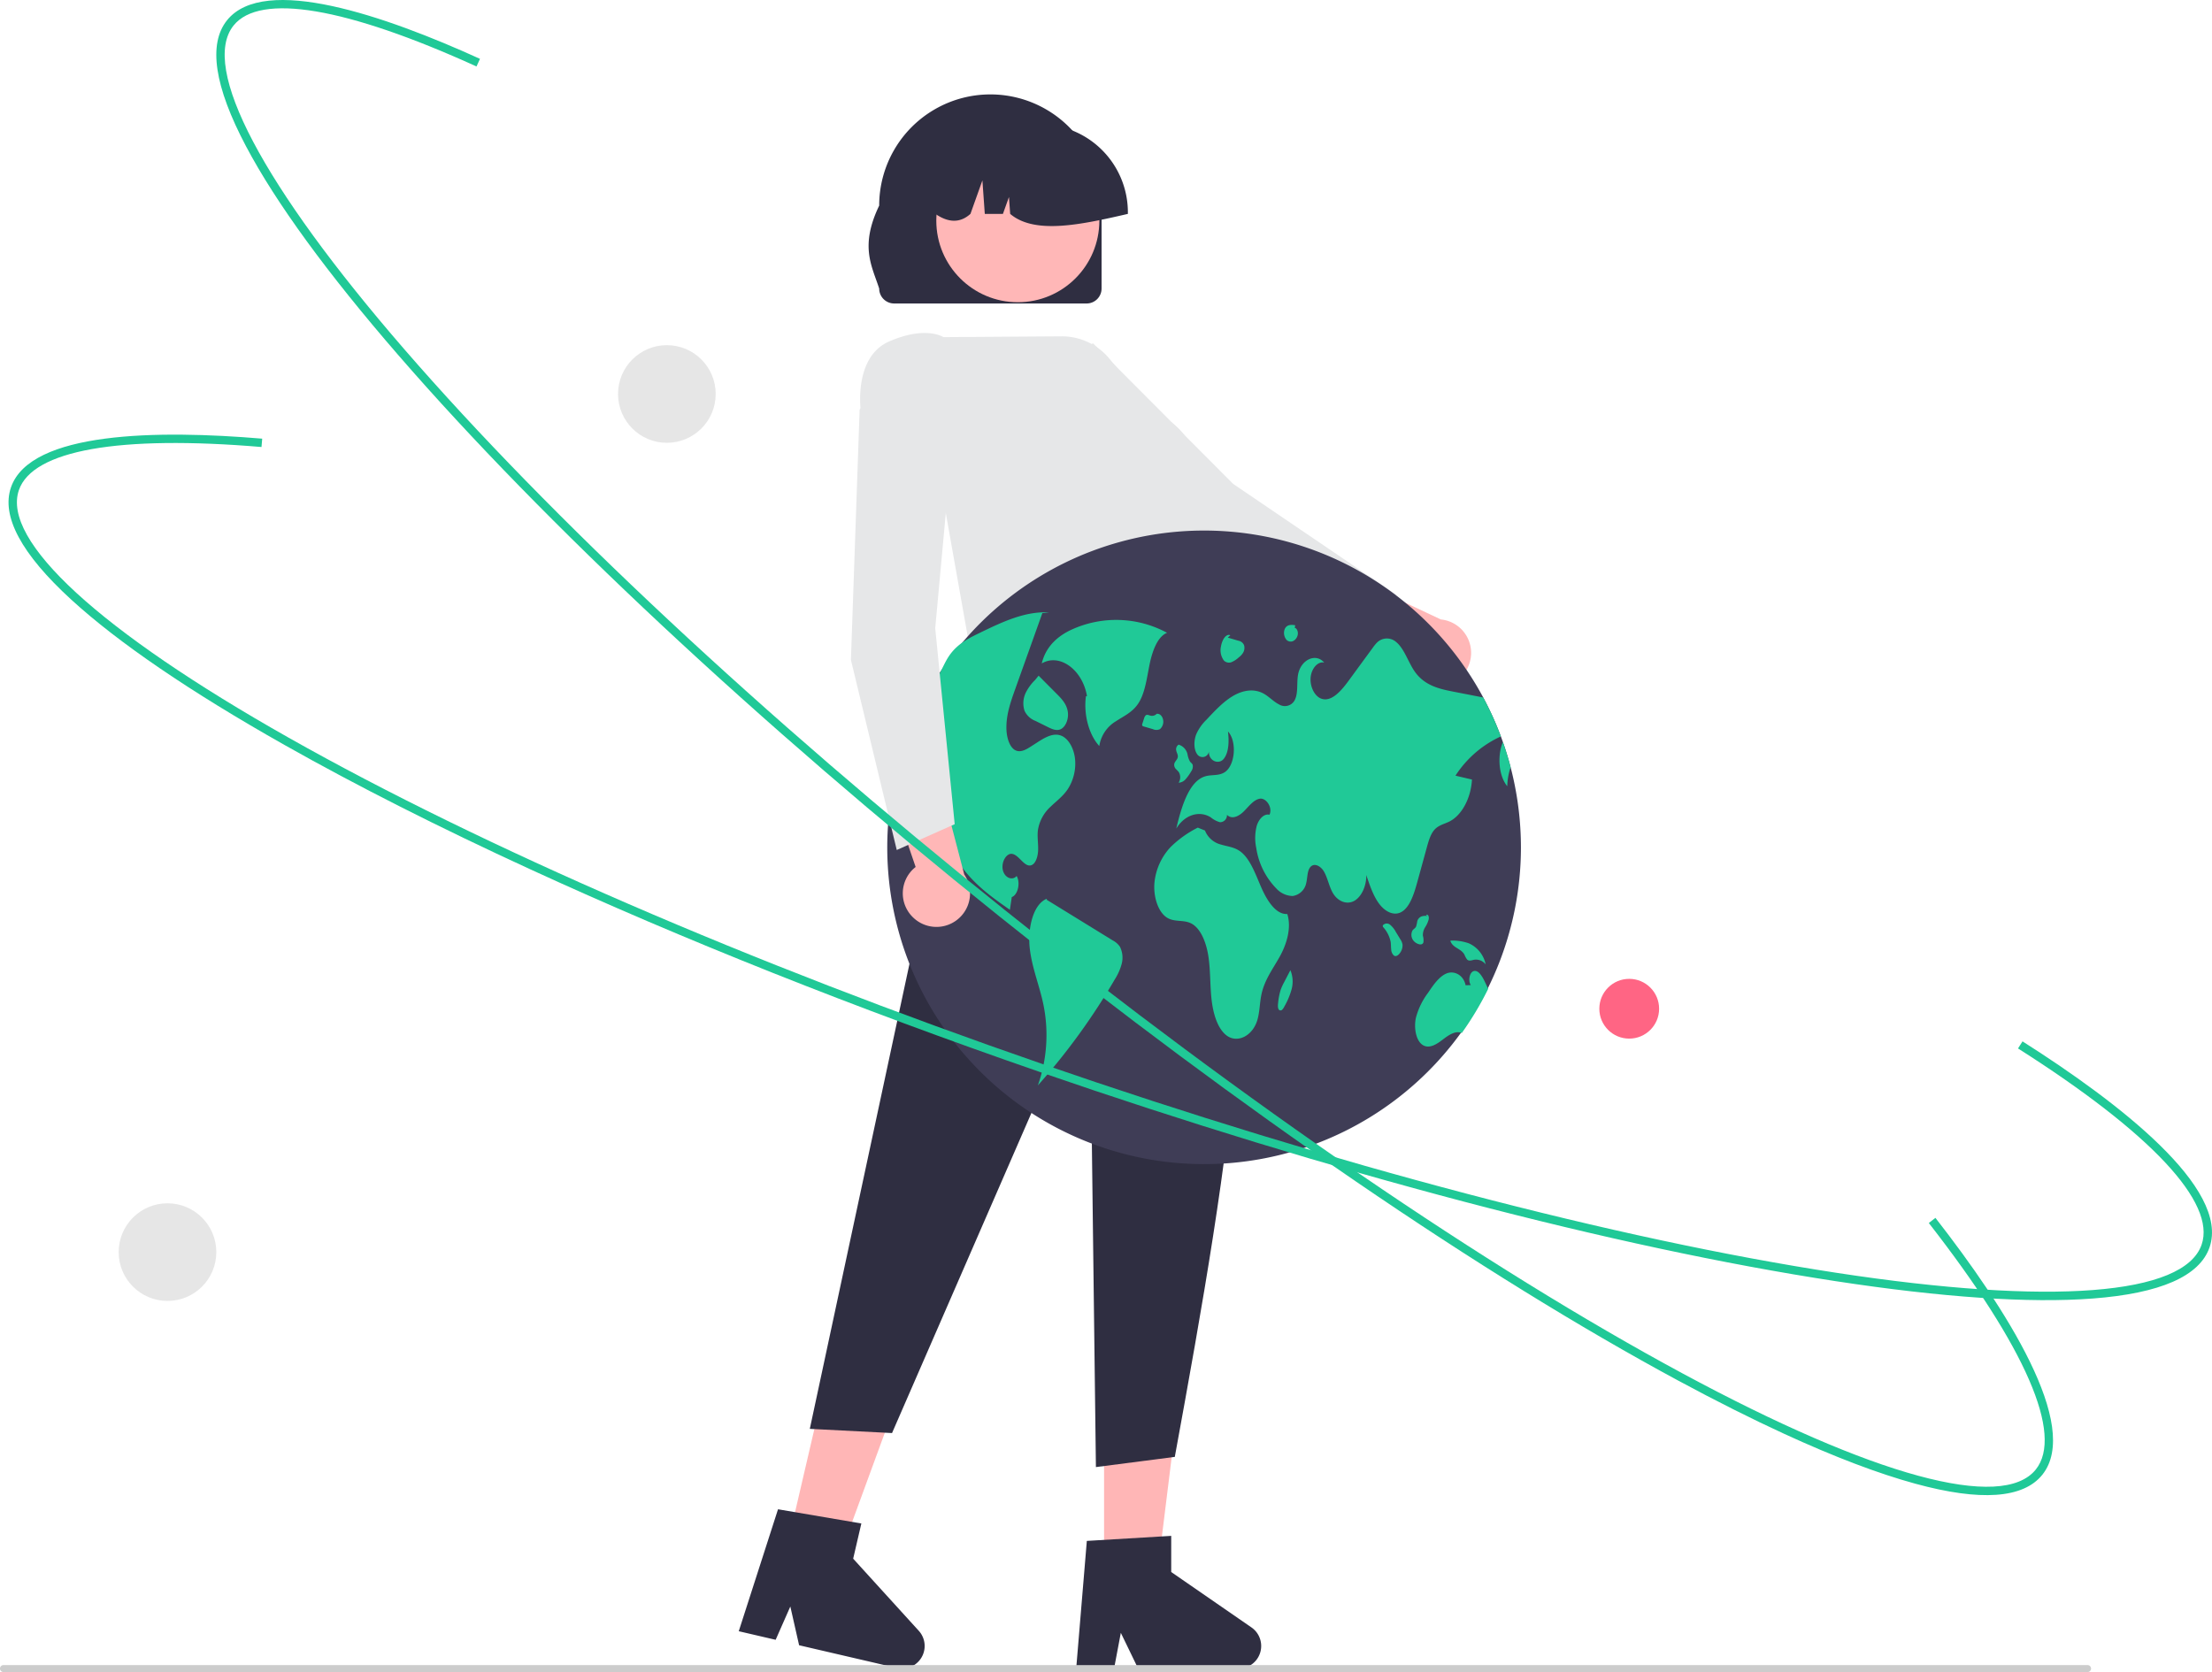 <svg xmlns="http://www.w3.org/2000/svg" data-name="Layer 1" width="792.086" height="598.836" viewBox="0 0 792.086 598.836" xmlns:xlink="http://www.w3.org/1999/xlink"><path id="a7c5c542-e960-402d-86b7-e161a3e2924b-689" data-name="Path 2996" d="M720.356,396.315a11.965,11.965,0,0,1-13.667-12.231l-39.677-15.248,17.965-12.851,34.924,16.45a12.026,12.026,0,0,1,.454,23.881Z" transform="translate(-203.957 -150.582)" fill="#ffb7b7"/><path id="b1c26e50-8516-4a28-8986-b88082ea0766-690" data-name="Path 2997" d="M697.683,385.376l6.195-21.853-.305-.208-58.03-39.42L595.38,273.563l-29.221,11.675,1.919,9.249.125.113,66.695,59.738.062.03Z" transform="translate(-203.957 -150.582)" fill="#e6e7e8"/><polygon points="434.278 284.709 344.469 272.12 352.374 217.013 418.492 217.013 434.278 284.709" fill="#ffb6b6"/><polygon points="281.679 554.553 300.102 558.834 325.381 489.813 298.192 483.495 281.679 554.553" fill="#ffb6b6"/><path d="M468.495,734.795l13.211,3.07,5.257-11.925,3.141,13.877,35.04,8.143A8.087,8.087,0,0,0,532.957,734.641l-23.491-25.828,2.93-12.61-29.84-5.083Z" transform="translate(-203.957 -150.582)" fill="#2f2e41"/><polygon points="395.352 564.819 414.265 564.819 423.266 491.867 395.352 491.867 395.352 564.819" fill="#ffb6b6"/><path d="M589.326,748.171h13.563l2.421-12.806,6.201,12.806h35.974a8.087,8.087,0,0,0,4.595-14.741l-28.728-19.84V700.644L593.136,702.447Z" transform="translate(-203.957 -150.582)" fill="#2f2e41"/><path d="M547.291,413.351l87.829-6.986c25.918,60.542,9.438,157.191-10.48,265.99l-28.25,3.653-2.191-174.827L523.382,663.822l-29.443-1.505Z" transform="translate(-203.957 -150.582)" fill="#2f2e41"/><path id="be563295-45cb-4583-a2cc-1b51a6e0af2d-691" data-name="Path 3002" d="M598.415,253.926V224.212a39.816,39.816,0,1,0-79.632,0c-7.018,14.623-2.627,21.576,0,29.714a5.355,5.355,0,0,0,5.346,5.346h68.937A5.355,5.355,0,0,0,598.415,253.926Z" transform="translate(-203.957 -150.582)" fill="#2f2e41"/><circle id="e6de18e8-d8d7-4938-bc85-74b57e27a471" data-name="Ellipse 572" cx="364.468" cy="79.05" r="29.192" fill="#ffb7b7"/><path id="b4d76e12-782b-49dd-9dc2-b18e04e0f0ec-692" data-name="Path 3003" d="M607.834,226.589A31.531,31.531,0,0,0,576.338,195.093h-5.943a31.531,31.531,0,0,0-31.496,31.496l0,.595c4.451,3.043,8.676,3.488,12.559,0l4.283-11.994.857,11.994H563.09l2.164-6.051.433,6.051c8.768,7.467,25.348,3.889,42.147,0Z" transform="translate(-203.957 -150.582)" fill="#2f2e41"/><path id="a580674d-06d2-46e1-9b07-6683bd33a718-693" data-name="Path 3004" d="M551.403,383.701l74.325-2.828,4.155-48.624c3.204-8.9,3.256-16.547.154-22.713a22.736,22.736,0,0,0-12.552-10.849l-16.263-19.643a22.136,22.136,0,0,0-17.184-8.011l-42.259.289c-1.018-.612-7.197-3.752-19.382,1.527-13.216,5.728-10.147,25.628-10.114,25.828l.031.187.145.127,28.108,23.675Z" transform="translate(-203.957 -150.582)" fill="#e6e7e8"/><path id="ba19af05-e5c9-4e56-8465-909fb7fb4880-694" data-name="Path 2960" d="M205.204,749.418h746.281a1.247,1.247,0,0,0,0-2.494H205.204a1.247,1.247,0,0,0,0,2.494Z" transform="translate(-203.957 -150.582)" fill="#ccc"/><path d="M748.583,454.277a113.455,113.455,0,1,1-7.183-39.952c.247.666.489,1.332.723,2.005v.006q1.571,4.436,2.767,9.036A114.226,114.226,0,0,1,748.583,454.277Z" transform="translate(-203.957 -150.582)" fill="#3f3d56"/><path d="M621.866,377.214a38.323,38.323,0,0,0-33.644-1.376c-4.704,2.047-9.657,5.72-11.226,12.351,6.347-3.746,14.562,2.172,16.196,11.666l-.381.105c-.863,6.576,1.063,13.735,4.791,17.812a12.528,12.528,0,0,1,6.013-8.918c2.739-1.801,5.769-3.109,7.86-6.204,2.478-3.669,3.108-9.032,4.092-13.924S618.42,378.577,621.866,377.214Z" transform="translate(-203.957 -150.582)" fill="#20c997"/><path d="M586.34,433.171c-1.758,2.64-4.106,4.296-6.212,6.358a14.301,14.301,0,0,0-4.518,8.446c-.267,2.297.146,4.632.089,6.955-.057,2.322-.831,4.937-2.411,5.514-2.494.901-4.398-3.731-6.961-4.055-2.037-.254-3.871,2.951-3.281,5.73s3.363,4.01,4.956,2.196c1.44,2.418.425,6.802-1.739,7.545-.229,1.523-.457,3.04-.679,4.562-5.47-3.826-10.997-7.716-15.648-13.319a40.429,40.429,0,0,1-9.214-21.778c-.603-6.441.292-13.808-2.665-18.764-2.367-3.966-6.428-4.842-10.083-4.594-.666.044-1.339.121-2.005.203a112.969,112.969,0,0,1,8.179-18.719,8.013,8.013,0,0,0,2.05-1.276c3.401-2.887,4.912-8.731,7.672-12.774q.267-.39.552-.761c2.824-3.687,6.606-5.584,10.261-7.348,8.091-3.928,16.416-7.907,24.957-7.361l-2.43.235q-4.255,11.917-8.516,23.834-.647,1.827-1.307,3.661c-1.612,4.518-3.274,9.328-3.027,14.385.146,2.995,1.187,6.193,3.166,7.221,1.847.952,3.864-.216,5.647-1.371.755-.482,1.504-.965,2.259-1.453,2.71-1.745,5.711-3.534,8.573-2.367,2.621,1.066,4.556,4.626,4.924,8.465A16.923,16.923,0,0,1,586.34,433.171Z" transform="translate(-203.957 -150.582)" fill="#20c997"/><path d="M602.455,487.411q-11.87-7.309-23.741-14.617l.134-.346c-4.92,1.874-6.963,10.62-6.15,17.772s3.57,13.546,4.963,20.515a54.454,54.454,0,0,1-2.053,28.573,234.006,234.006,0,0,0,27.489-37.879,20.265,20.265,0,0,0,2.487-5.514,8.771,8.771,0,0,0-.581-6.238A6.945,6.945,0,0,0,602.455,487.411Z" transform="translate(-203.957 -150.582)" fill="#20c997"/><path d="M571.223,398.767a8.751,8.751,0,0,0-.401,6.364,7.054,7.054,0,0,0,3.941,3.65l4.373,2.167c1.455.721,3.023,1.449,4.506.856,1.789-.716,3.029-3.52,2.708-6.123-.341-2.77-2.088-4.676-3.702-6.298q-3.39-3.406-6.78-6.812l-1.274,1.56A17.01,17.01,0,0,0,571.223,398.767Z" transform="translate(-203.957 -150.582)" fill="#20c997"/><path d="M725.142,428.38q2.951.695,5.901,1.39c-.343,6.644-3.636,12.793-8.052,15.02-1.84.927-3.89,1.269-5.413,3.001-1.377,1.574-2.075,4.023-2.716,6.364q-1.685,6.13-3.37,12.26c-1.206,4.404-2.754,9.296-5.889,10.883-2.691,1.364-5.768-.305-7.837-3.103-2.069-2.798-3.331-6.561-4.556-10.229.076,3.998-1.783,7.919-4.416,9.309-2.64,1.39-5.851.133-7.615-2.97-1.269-2.227-1.796-5.165-3.04-7.424-1.244-2.259-3.852-3.553-5.21-1.434-.895,1.409-.781,3.566-1.225,5.356a5.816,5.816,0,0,1-4.861,4.677,8.105,8.105,0,0,1-5.819-2.659,26.358,26.358,0,0,1-7.228-14.576,17.388,17.388,0,0,1,.203-7.97c.78-2.468,2.665-4.372,4.537-3.902,1.231-2.602-1.199-6.054-3.388-5.749-2.196.305-3.915,2.659-5.717,4.467-1.796,1.808-4.309,3.122-6.117,1.326a2.481,2.481,0,0,1-2.324,2.629q-.097.006-.195.004a8.998,8.998,0,0,1-3.281-1.739c-4.144-2.583-9.404-.869-12.348,4.017,1.84-7.83,4.537-16.816,10.191-18.656,2.31-.755,4.829-.133,7.012-1.44,3.865-2.316,4.645-11.067,1.307-14.677.425,3.414.343,7.399-1.459,9.734-1.802,2.335-5.584.812-5.356-2.64a2.313,2.313,0,0,1-4.302.914c-1.199-1.827-1.098-4.816-.247-6.999a16.486,16.486,0,0,1,3.699-5.254c3.014-3.23,6.073-6.498,9.563-8.528,3.496-2.031,7.532-2.716,11.035-.698,1.847,1.066,3.471,2.843,5.356,3.782a3.969,3.969,0,0,0,5.465-1.28q.032-.051.062-.104c1.402-2.462.742-6.117,1.263-9.195.933-5.438,6.371-7.983,9.385-4.391-2.253-.577-4.581,2.088-4.861,5.318-.285,3.23,1.345,6.491,3.528,7.469,3.668,1.624,7.259-2.462,10.032-6.244q4.34-5.939,8.693-11.872a14.345,14.345,0,0,1,1.555-1.891,5.002,5.002,0,0,1,6.834-.14c2.932,2.392,4.309,7.297,6.714,10.673,3.49,4.905,8.712,6.098,13.573,7.05q5.435,1.057,10.876,2.126a112.696,112.696,0,0,1,6.314,13.941A38.211,38.211,0,0,0,725.142,428.38Z" transform="translate(-203.957 -150.582)" fill="#20c997"/><path d="M744.89,425.373a22.872,22.872,0,0,0-1.206,6.796c-3.109-3.795-3.604-10.908-1.561-15.832Q743.694,420.772,744.89,425.373Z" transform="translate(-203.957 -150.582)" fill="#20c997"/><path d="M736.856,504.73a113.768,113.768,0,0,1-9.455,15.819c-2.284-.977-4.74.768-6.879,2.405-2.234,1.713-4.918,3.382-7.209,1.821-2.341-1.599-3.097-6.073-2.354-9.62a25.632,25.632,0,0,1,4.391-9.036c1.904-2.843,3.941-5.793,6.587-6.898,2.652-1.104,6.06.457,6.834,4.226l1.878-.064c-1.053-1.447-.501-4.442.914-4.969,1.631-.615,3.046,1.624,4.01,3.604C736.006,502.915,736.444,503.816,736.856,504.73Z" transform="translate(-203.957 -150.582)" fill="#20c997"/><path d="M664.92,477.927c-4.037.254-7.235-4.716-9.36-9.606s-4.064-10.481-7.707-12.97c-2.081-1.422-4.455-1.617-6.712-2.306a8.311,8.311,0,0,1-5.7-5.019l-2.561-1.035a38.461,38.461,0,0,0-9.723,6.933,21.732,21.732,0,0,0-5.794,12.666c-.489,5.126,1.317,10.842,4.693,12.768,2.667,1.522,5.772.563,8.474,1.955,3.376,1.74,5.38,6.796,6.138,11.788s.566,10.179,1.109,15.228,2.039,10.301,5.134,12.888c3.874,3.237,9.558.547,11.296-5.346.852-2.891.823-6.153,1.461-9.153,1.123-5.284,4.153-9.205,6.556-13.54S666.518,482.958,664.92,477.927Z" transform="translate(-203.957 -150.582)" fill="#20c997"/><path d="M625.026,426a10.773,10.773,0,0,1,1.051,1.116,3.667,3.667,0,0,1-.065,3.787,3.523,3.523,0,0,0,2.523-1.282,16.216,16.216,0,0,0,1.934-2.725,2.97,2.97,0,0,0,.57-2.377c-.191-.544-.642-.776-.958-1.186a8.059,8.059,0,0,1-.885-2.57,4.635,4.635,0,0,0-3.359-3.54l.202.039a1.919,1.919,0,0,0-.899,2.044c.123.792.631,1.449.581,2.257-.073,1.161-1.233,1.706-1.305,2.868A2.217,2.217,0,0,0,625.026,426Z" transform="translate(-203.957 -150.582)" fill="#20c997"/><path d="M618.108,406.266l.018-.004a3.241,3.241,0,0,0,.344-.367Z" transform="translate(-203.957 -150.582)" fill="#20c997"/><path d="M619.319,411.717a3.521,3.521,0,0,0,1.096-3.49c-.293-1.32-1.331-2.208-2.289-1.964a2.333,2.333,0,0,1-2.169.639c-.592-.152-1.242-.545-1.755-.099a2.657,2.657,0,0,0-.598,1.167q-.285.875-.57,1.75a1.104,1.104,0,0,0-.067.663.562.562,0,0,0,.431.343q1.71.504,3.42,1.008A2.947,2.947,0,0,0,619.319,411.717Z" transform="translate(-203.957 -150.582)" fill="#20c997"/><path d="M705.391,486.974q-.791-1.294-1.581-2.589a8.648,8.648,0,0,0-2.083-2.616,1.846,1.846,0,0,0-2.601.23l-.028.034.064.493a11.13,11.13,0,0,1,2.777,5.418c.12.882.078,1.794.184,2.68a3.126,3.126,0,0,0,.976,2.186c.83.554,1.804-.263,2.395-1.26a4.34,4.34,0,0,0,.672-2.763A4.844,4.844,0,0,0,705.391,486.974Z" transform="translate(-203.957 -150.582)" fill="#20c997"/><path d="M713.659,488.097a5.975,5.975,0,0,0-.193-2.409,5.288,5.288,0,0,1,.805-2.998,9.747,9.747,0,0,0,1.254-2.749,2.3,2.3,0,0,0-.06-1.346c-.174-.392-.597-.571-.839-.26l.519.334a4.723,4.723,0,0,0-2.105.102,2.605,2.605,0,0,0-1.595,1.798,11.13,11.13,0,0,1-.418,1.866c-.309.636-.908.848-1.285,1.406a3.361,3.361,0,0,0,.053,3.193,3.727,3.727,0,0,0,2.108,1.658C712.535,488.918,713.369,488.93,713.659,488.097Z" transform="translate(-203.957 -150.582)" fill="#20c997"/><path d="M728.382,492.539a7.242,7.242,0,0,0,.912,1.674c.705.71,1.663.274,2.518.101a4.353,4.353,0,0,1,4.141,1.661,10.541,10.541,0,0,0-6.063-7.564,17.811,17.811,0,0,0-6.235-.975l-.362.093C724.216,490.216,727.114,490.156,728.382,492.539Z" transform="translate(-203.957 -150.582)" fill="#20c997"/><path d="M666.024,498.033l.005.012.105-.203Z" transform="translate(-203.957 -150.582)" fill="#20c997"/><path d="M663.79,502.356a19.844,19.844,0,0,0-1.253,2.753,23.963,23.963,0,0,0-.908,4.71c-.113.908-.148,2.067.42,2.509a.807.807,0,0,0,1.055-.143,4.173,4.173,0,0,0,.765-1.137,26.195,26.195,0,0,0,2.583-6.129,10.666,10.666,0,0,0-.423-6.874Q664.91,500.2,663.79,502.356Z" transform="translate(-203.957 -150.582)" fill="#20c997"/><path d="M642.243,387.175a2.543,2.543,0,0,0,2.74.535,9.049,9.049,0,0,0,2.579-1.703,6.068,6.068,0,0,0,1.563-1.705,3.459,3.459,0,0,0,.32-2.634,2.676,2.676,0,0,0-2.04-1.613q-1.898-.563-3.797-1.126l.915-.825c-.942-.505-1.984.433-2.573,1.594a8.582,8.582,0,0,0-.781,2.404A6.171,6.171,0,0,0,642.243,387.175Z" transform="translate(-203.957 -150.582)" fill="#20c997"/><path d="M664.586,379.674a2.091,2.091,0,0,0,2.849.232,3.185,3.185,0,0,0,1.26-2.27c.09-.995-.403-2.102-1.106-2.188l.161-.932c-1.354-.245-3.021-.294-3.746,1.351A3.861,3.861,0,0,0,664.586,379.674Z" transform="translate(-203.957 -150.582)" fill="#20c997"/><path id="b456961e-c574-43f5-93e7-af00230a566f-695" data-name="Path 3011" d="M531.203,479.418a11.965,11.965,0,0,1,.63-18.329l-13.725-40.229,21.384,5.555,9.745,37.348a12.026,12.026,0,0,1-18.039,15.656Z" transform="translate(-203.957 -150.582)" fill="#ffb7b7"/><path id="f9e29824-911d-4b82-8399-58a66d30c3ed-696" data-name="Path 3012" d="M525.072,455.005l20.748-9.246-6.97-70.177,6.492-70.764-27.701-14.95-5.869,7.4v.168l-3.11,89.483.017.067Z" transform="translate(-203.957 -150.582)" fill="#e6e7e8"/><path d="M842.911,664.127q-17.597-8.092-37.962-19.068c-70.22-37.856-156.569-96.91-243.14-166.284C475.237,409.401,398.786,337.995,346.538,277.712c-25.451-29.366-43.784-54.515-54.489-74.749-11.334-21.422-13.62-36.602-6.795-45.118,13.296-16.591,56.595-1.647,90.578,13.811l-1.242,2.731c-46.667-21.228-77.562-26.437-86.995-14.666C275.581,174.712,297.892,217.002,348.805,275.747c52.133,60.151,128.445,131.423,214.879,200.688C650.119,545.698,736.307,604.646,806.373,642.418c68.424,36.889,114.561,49.449,126.575,34.456,9.975-12.448-3.631-43.798-38.311-88.278l2.366-1.844c25.198,32.32,52.296,74.516,38.286,91.999-6.825,8.516-22.138,9.593-45.515,3.2C876.449,678.306,860.767,672.339,842.911,664.127Z" transform="translate(-203.957 -150.582)" fill="#20c997"/><path d="M393.682,461.846c-32.344-14.872-61.902-29.809-87.79-44.427-33.838-19.108-59.555-36.636-76.436-52.096-17.872-16.369-25.126-29.899-21.559-40.213,6.947-20.093,52.751-20.566,89.952-17.425l-.253,2.99c-51.087-4.315-81.935,1.16-86.865,15.416-6.278,18.157,28.944,50.492,96.635,88.715,69.312,39.139,165.134,80.629,269.816,116.823C681.864,567.827,782.848,594.39,861.532,606.425c76.843,11.754,124.516,8.082,130.795-10.075,5.213-15.075-18.136-40.032-65.744-70.274l1.608-2.532c34.593,21.974,74.293,52.613,66.971,73.787-3.566,10.315-17.628,16.474-41.794,18.307-22.826,1.731-53.876-.37-92.289-6.247-78.858-12.062-180.028-38.671-284.876-74.925C510.43,511.722,448.124,486.882,393.682,461.846Z" transform="translate(-203.957 -150.582)" fill="#20c997"/><circle cx="238.796" cy="141.102" r="17.483" fill="#e6e6e6"/><circle cx="583.401" cy="361.273" r="10.702" fill="#ff6584"/><circle cx="59.977" cy="448.437" r="17.483" fill="#e6e6e6"/></svg>